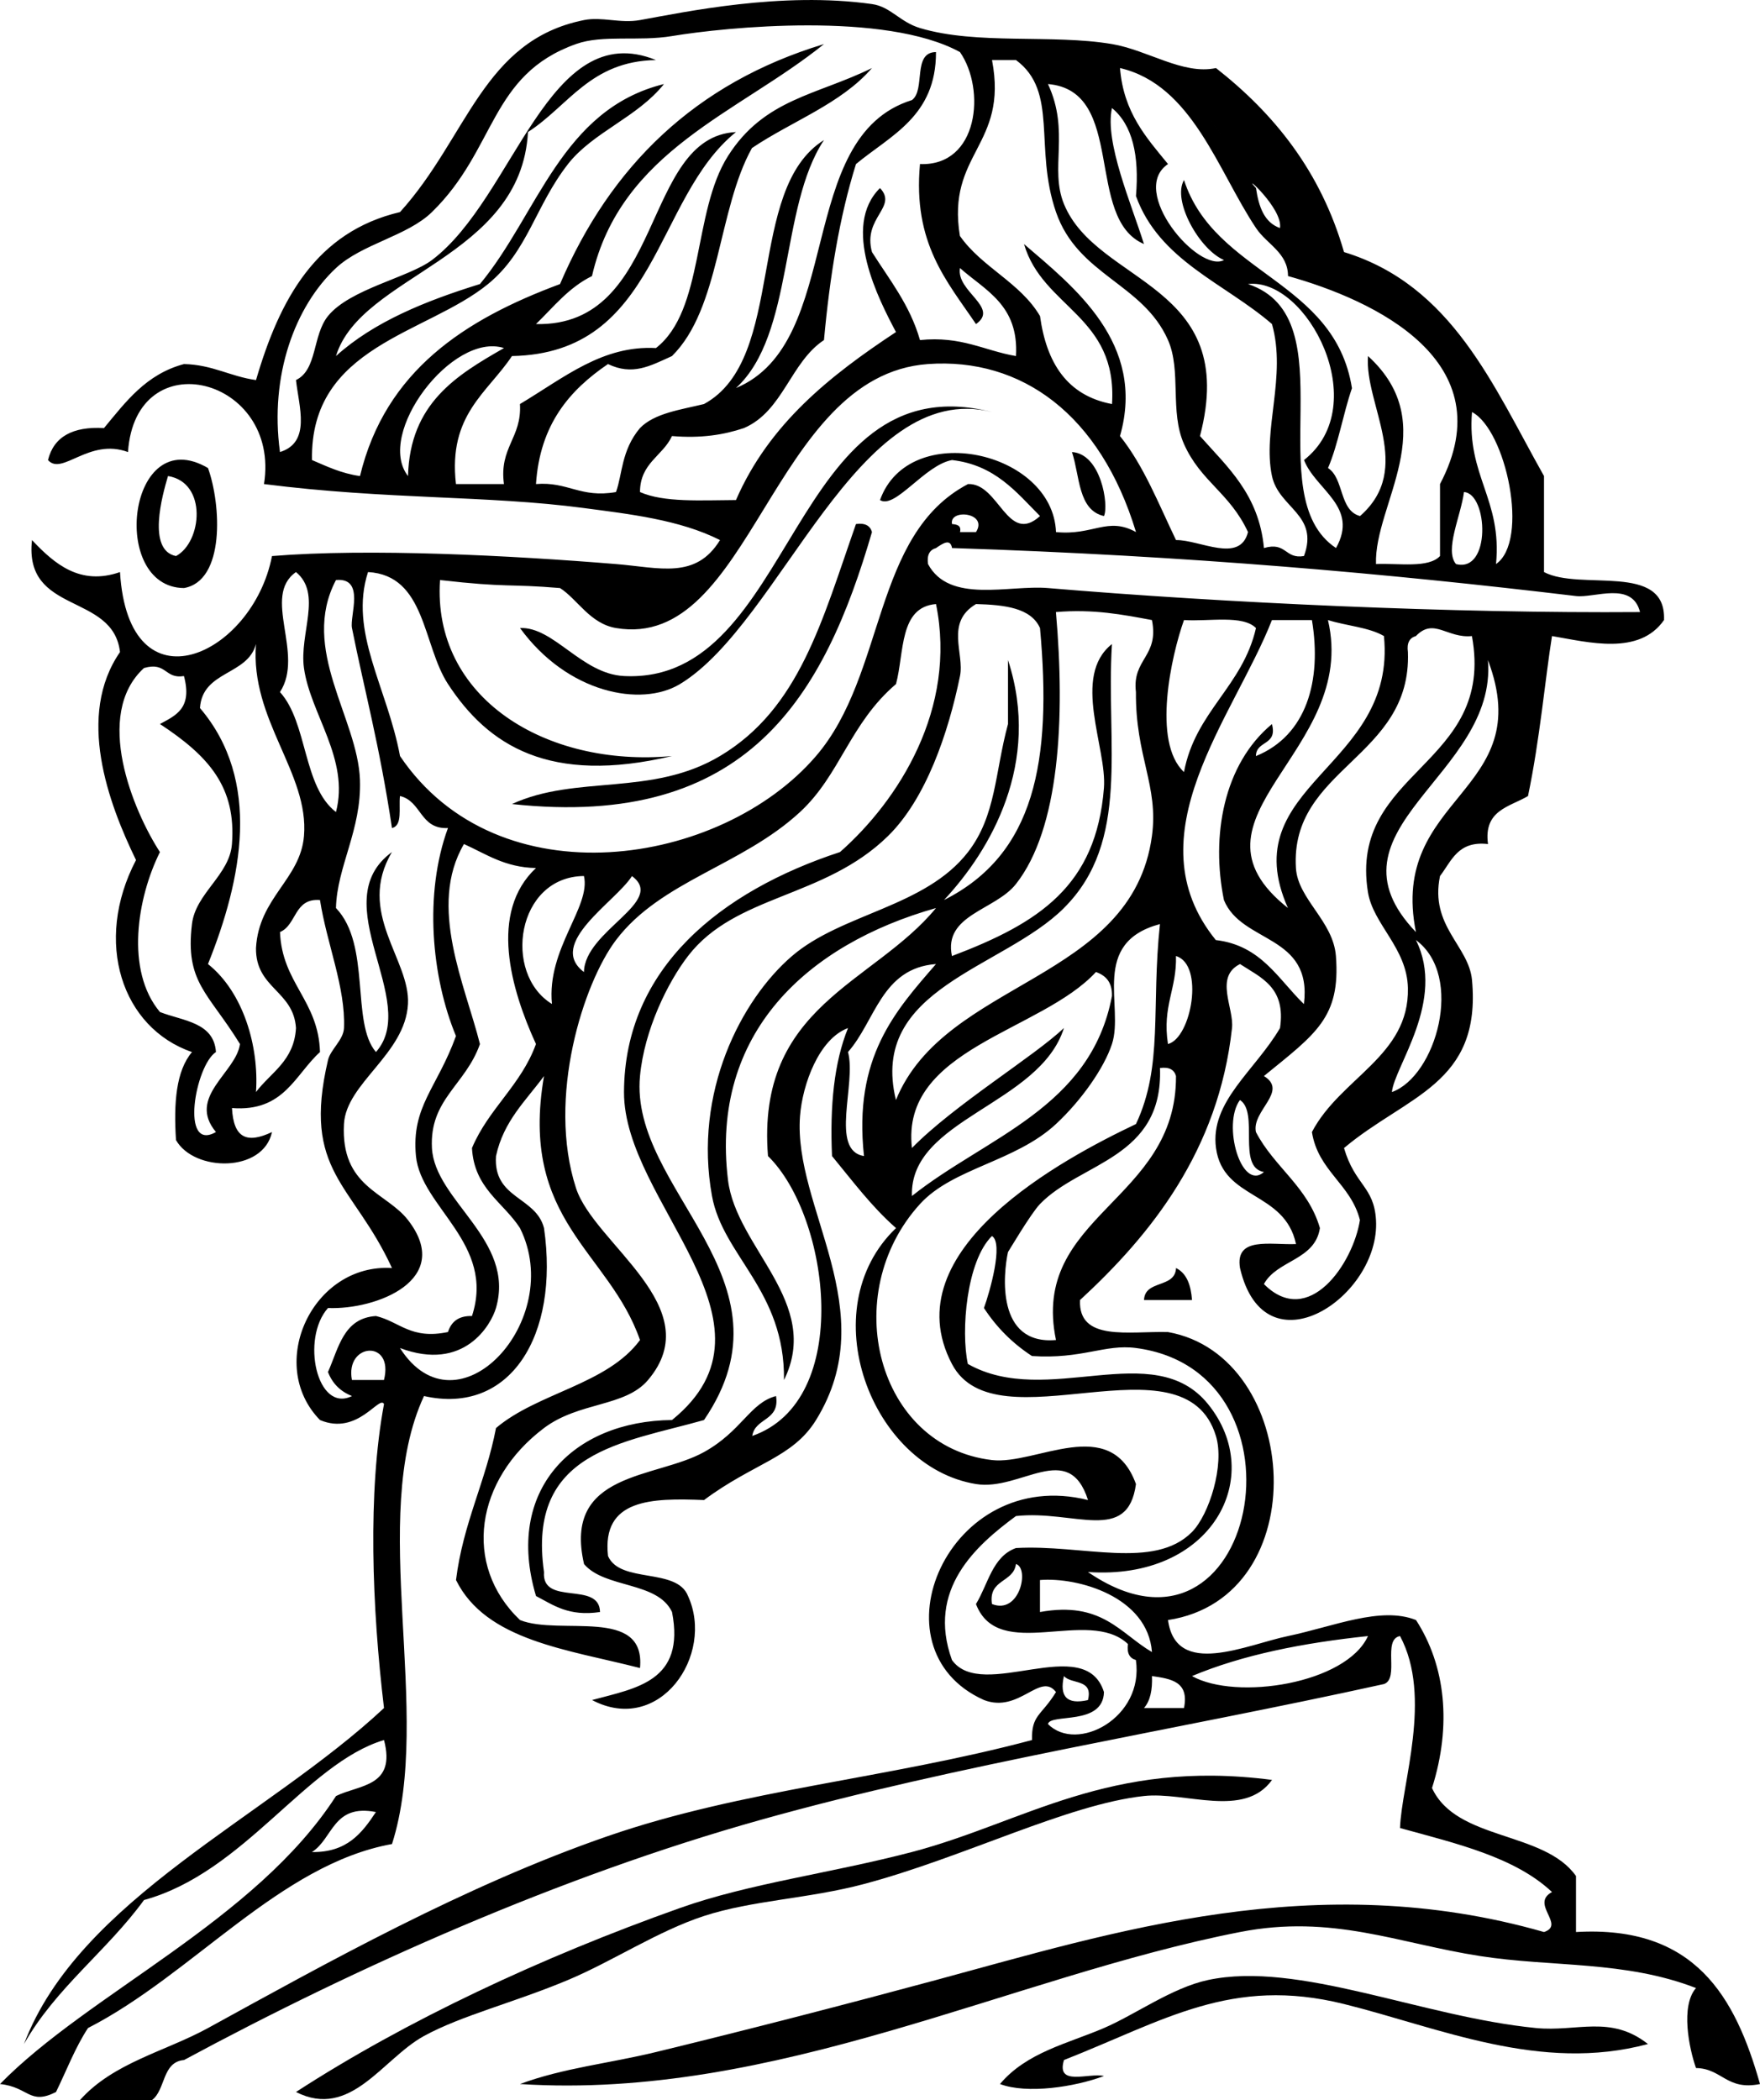 <?xml version="1.0"?>
<svg xmlns:rdf="http://www.w3.org/1999/02/22-rdf-syntax-ns#" xmlns="http://www.w3.org/2000/svg" xmlns:cc="http://web.resource.org/cc/" xmlns:xlink="http://www.w3.org/1999/xlink" xmlns:dc="http://purl.org/dc/elements/1.1/" xmlns:svg="http://www.w3.org/2000/svg" id="Layer_1" xml:space="preserve" viewBox="0 0 219.907 262.396" version="1.1" x="0px" y="0px" enable-background="new 0 0 219.907 262.396">
<path clip-rule="evenodd" d="m133.94 56.483c3.636 0.219 4.62 6.648 3.999 7.998-3.26-0.74-3-4.992-4-7.998z" fill-rule="evenodd"/>
<path clip-rule="evenodd" d="m25.99 58.482c1.659 4.632 2.128 14.1-3 14.994-9.402-0.066-7.018-20.871 3-14.994zm-3.999 10.996c3.247-1.717 3.959-9.19-0.999-9.997-0.71 2.382-2.643 9.272 0.999 9.997z" fill-rule="evenodd"/>
<path clip-rule="evenodd" d="m106.95 65.479c1.164-0.163 1.778 0.222 2 1-5.942 20.378-15.445 37.196-44.98 33.985 8.035-3.7 17.453-0.907 25.989-5.998 9.938-5.92 12.751-16.924 16.991-28.983z" fill-rule="evenodd"/>
<path clip-rule="evenodd" d="m146.94 158.44c1.342 0.658 1.861 2.138 1.999 3.999h-5.998c0.1-2.57 3.9-1.43 4-4z" fill-rule="evenodd"/>
<path clip-rule="evenodd" d="m158.93 222.41c-3.489 4.832-10.81 1.429-15.995 1.999-9.591 1.051-22.49 7.67-34.983 10.996-6.957 1.851-13.928 2.018-19.991 3.996-5.777 1.885-11.438 5.668-16.994 7.997-6.721 2.818-13.335 4.442-17.992 6.997-5.189 2.848-9.157 10.465-15.993 6.997 13.701-8.888 30.682-16.848 47.979-22.989 8.681-3.082 18.834-4.338 28.987-6.997 14.01-3.68 24.6-11.66 44.97-9.01z" fill-rule="evenodd"/>
<path clip-rule="evenodd" d="m205.91 255.4c-13.458 3.614-26.068-2.043-37.983-5-14.081-3.493-22.43 2.056-34.985 6.997-1.026 3.359 3.108 1.557 4.997 1.999-3.629 1.364-9.618 2.282-12.995 1.001 3.335-3.959 8.442-5.045 12.995-6.996 3.911-1.678 8.488-5.033 12.995-5.999 11.265-2.413 26.717 4.601 40.983 5.999 5.14 0.5 9.32-1.68 13.99 2z" fill-rule="evenodd"/>
<path clip-rule="evenodd" d="m93.959 179.43c12.704-4.385 9.729-27.423 1.999-34.983-1.494-18.819 13.172-21.481 20.992-30.987-16.047 4.54-28.231 15.589-25.989 33.985 1.036 8.505 11.769 15.322 6.997 24.989 0.125-11.203-7.627-15.475-8.996-22.99-2.353-12.921 3.635-24.527 9.997-29.988 6.249-5.363 16.645-6.086 21.991-12.993 3.521-4.555 3.347-9.926 4.997-15.995v-7.995c4.199 12.872-2.2 23.781-7.997 29.986 11.338-5.704 13.513-17.299 11.996-33.985-1.135-2.532-4.432-2.899-7.997-2.998-3.88 2.309-1.421 6.174-2 8.996-1.475 7.197-4.271 15.358-8.996 19.992-7.977 7.818-19.047 7.271-24.989 14.992-2.549 3.313-5.455 9.232-5.998 14.994-1.348 14.303 20.029 25.365 7.998 42.981-10.118 2.877-22.152 3.84-19.992 18.993-0.319 4.315 6.934 1.062 6.997 4.997-3.913 0.581-5.804-0.858-7.997-1.999-3.951-13.208 4.588-21.874 16.993-21.991 14.963-12.113-6.05-27.133-5.998-40.981 0.059-15.504 12.115-25.106 26.988-29.986 7.296-6.427 14.658-17.915 11.996-30.987-4.621 0.376-3.944 6.053-4.999 9.995-5.777 4.93-6.961 11.342-11.994 15.993-7.258 6.708-17.384 8.597-22.99 15.993-4.059 5.356-8.662 19.674-5 30.987 2.271 7.007 16.691 14.906 8.999 23.99-2.867 3.384-8.597 2.687-12.995 5.998-8.547 6.433-10.233 17.094-3 23.99 4.993 2.005 15.728-1.734 14.994 5.996-9.011-2.317-19.25-3.406-22.989-10.996 0.879-7.115 3.712-12.28 4.997-18.99 5.229-4.434 13.896-5.43 17.992-10.996-3.869-11.125-15.122-14.866-11.994-32.986-2.258 3.073-5.051 5.609-5.998 9.997-0.372 5.369 4.972 5.022 5.998 8.996 1.941 13.49-4.272 23.414-14.994 20.99-7.055 15.155 1.202 39.687-3.999 55.976-14.01 2.536-24.874 16.281-37.983 22.992-1.588 2.408-2.687 5.309-3.999 7.995-3.334 1.684-3.412-0.636-6.997-0.999 11.089-11.354 31.931-20.387 41.982-35.984 2.896-1.438 7.542-1.122 5.998-6.999-9.742 2.928-17.438 16.545-29.988 19.992-4.627 6.367-11.025 10.966-14.994 17.994 6.865-18.128 30.343-28.298 44.982-41.982-1.502-12.519-2.05-27.032 0-37.983-0.587-1.164-3.27 3.994-7.998 1.997-6.807-6.964-0.909-19.613 8.996-18.991-4.897-10.636-11.277-11.983-7.995-25.989 0.309-1.322 1.937-2.516 1.997-3.999 0.209-5.073-2.137-10.486-2.998-15.993-3.261-0.264-2.887 3.11-4.998 3.999 0.259 6.405 4.803 8.524 4.998 14.994-3.146 2.849-4.494 7.5-10.996 6.997 0.192 3.759 1.857 4.487 4.998 2.998-1.095 5.112-9.74 4.989-11.994 1.001-0.303-4.636 0.011-8.653 2-10.996-8.76-3.008-12.343-13.759-6.997-23.99-3.496-7.193-7.471-18.055-2-25.99-0.863-7.467-12.036-4.623-10.996-13.993 2.831 3.006 6.032 5.727 10.996 3.999 1.074 17.647 16.582 10.431 18.991-2 12.117-0.994 29.874-0.073 42.983 0.999 5.44 0.445 9.972 1.947 12.995-2.998-5.058-2.555-11.386-3.253-16.993-3.999-12.113-1.61-24.481-1.025-39.983-2.998 2.108-13.348-16.054-17.963-16.994-3.999-4.872-1.817-8.233 3.017-9.995 0.999 0.727-2.938 3.115-4.214 6.997-3.997 2.72-3.278 5.259-6.735 9.995-7.998 3.583 0.084 5.777 1.555 8.999 2 2.939-10.055 7.477-18.51 17.992-20.99 8.459-9.334 10.321-21.452 22.99-23.99 2.254-0.451 4.513 0.445 6.997 0 5.591-1 17.668-3.597 28.988-1.999 2.331 0.328 3.462 2.237 5.998 2.998 7.12 2.137 16.502 0.735 23.99 1.999 4.485 0.758 8.868 3.882 12.992 2.998 7.281 5.716 13.091 12.901 15.995 22.992 13.52 4.139 18.63 16.688 24.989 27.987v11.996c4.581 2.415 15.29-1.297 14.994 5.996-3.109 4.473-9.436 2.772-13.996 2-0.848 5.29-1.504 12.84-2.998 19.991-2.304 1.362-5.578 1.753-4.997 5.998-3.765-0.433-4.553 2.112-5.998 3.999-1.302 6.259 3.604 8.703 3.999 12.995 1.194 13.037-8.154 14.397-15.993 20.99 1.375 4.678 3.752 4.784 3.997 8.996 0.56 9.59-13.904 19.257-16.992 5.998-0.651-3.983 3.801-2.864 6.997-2.998-1.423-6.677-9.111-5.461-9.997-11.996-0.783-5.799 4.892-9.679 7.998-14.994 0.763-5.094-2.376-6.287-4.998-7.996-3.229 1.613-0.727 5.503-1 7.996-1.678 15.34-10.147 25.833-18.991 33.987-0.231 5.229 6.132 3.863 10.995 3.999 16.685 2.973 18.515 33.161 0 35.984 0.995 7.299 9.824 3.075 14.994 1.999 5.693-1.187 11.574-3.759 15.993-1.999 3.686 5.692 4.487 13.135 1.999 20.99 3.047 6.616 13.996 5.329 17.992 10.995v6.996c14.865-0.868 19.902 8.086 22.99 18.993-4.177 0.844-4.722-1.942-7.998-1.999-0.869-2.478-1.951-7.751 0-9.997-8.919-3.445-17.868-2.582-26.988-3.996-10.232-1.59-18.468-5.253-29.986-3.001-28.764 5.629-58.061 21.036-89.962 18.993 5.409-2.01 11.169-2.582 16.994-3.999 11.645-2.83 23.788-5.975 34.985-8.996 22.121-5.971 47.527-14.153 75.968-5.998 2.734-0.908-1.774-3.501 0.998-4.997-4.63-4.364-11.936-6.057-18.99-7.997 0.182-5.507 4.086-16.384 0-23.988-2.246 0.42-0.027 5.303-2 5.996-26.426 5.833-53.042 9.994-77.966 16.993-24.987 7.018-50.327 18.32-71.971 29.986-2.757 0.24-2.279 3.717-3.997 4.999h-8.996c4.149-4.667 10.674-6.077 15.993-8.995 14.674-8.053 32.09-17.812 49.978-23.99 16.854-5.821 34.771-7.14 52.978-11.997-0.077-3.18 1.153-2.995 2.998-5.995-1.989-2.568-4.575 2.687-8.996 0.998-14.342-6.403-4.414-29.355 12.995-24.988-2.424-7.576-8.401-1.093-13.993-2-13.106-2.124-20.587-21.845-9.997-31.985-3.023-2.641-5.437-5.892-7.996-8.996-0.28-6.278 0.263-11.732 2-15.995-3.642 1.345-5.695 7.051-5.998 10.996-0.877 11.457 10.481 24.262 1.999 37.983-2.929 4.74-7.736 5.334-13.993 9.997-6.6-0.268-12.794-0.134-11.996 6.996 1.521 3.479 8.595 1.402 9.997 4.998 3.37 7.361-3.554 17.444-11.996 12.994 5.507-1.491 11.674-2.318 9.997-10.995-1.807-3.856-8.398-2.929-10.995-5.996-2.67-11.6 8.946-10.638 14.994-13.995 4.722-2.62 5.75-6.157 8.996-6.997 0.498 3.17-2.665 2.67-2.975 5.03zm-22.989-158.93c-4.078 5.208-5.026 10.935-9.995 14.994-7.665 6.257-22.263 7.705-21.991 21.989 1.868 0.798 3.66 1.671 5.996 2 3.169-13.158 13.087-19.565 24.991-23.988 6.289-14.702 16.87-25.112 32.984-29.988-10.688 8.635-25.374 13.275-28.988 28.988-2.908 1.425-4.799 3.865-6.997 5.998 16.068 0.364 13.187-23.399 24.985-23.992-10.312 8.346-9.679 27.638-27.987 27.989-3.061 4.603-7.995 7.331-6.997 15.993h5.996c-0.614-4.613 2.246-5.753 2-9.997 5.563-3.33 10.308-7.352 16.994-6.997 6.071-4.736 4.55-16.977 8.996-23.99 4.538-7.158 11.091-7.594 17.992-10.996-3.857 4.473-10.02 6.64-14.994 9.997-4.29 7.701-3.956 20.029-9.992 25.99-2.789 1.268-4.937 2.463-7.997 0.999-4.759 3.238-8.499 7.494-8.996 14.994 3.997-0.332 5.549 1.782 9.997 0.999 0.8-2.173 0.652-5.221 2.998-7.996 1.807-1.857 5.047-2.283 7.998-3 10.358-5.634 5.15-26.835 14.992-32.986-5.584 8.409-3.689 24.299-10.996 30.987 13.636-5.688 7.25-31.4 21.991-35.984 1.718-1.28 0.021-5.977 3-5.996 0.019 8.014-5.622 10.371-9.997 13.993-2.066 6.596-3.274 14.052-3.999 21.991-4.208 2.789-5.104 8.887-9.995 10.995-2.492 0.84-5.354 1.308-8.996 0.999-1.157 2.509-3.984 3.347-3.999 6.997 3.002 1.331 7.646 1.017 11.994 1 4.137-9.524 11.764-15.56 19.992-20.992-2.161-4.078-6.859-13.168-1.998-17.992 2.275 2.394-2.194 3.681-1 7.998 2.191 3.472 4.734 6.593 5.998 10.996 5.193-0.529 8.01 1.318 11.994 1.999 0.376-6.372-3.815-8.181-6.997-10.995-0.514 2.925 4.977 4.912 2 6.997-3.63-5.369-7.91-10.084-6.997-19.992 7.333 0.284 8.231-9.336 4.997-13.993-9.357-5.108-29.265-3.119-35.984-2-4.238 0.703-8.626-0.206-11.998 0.997-10.801 3.855-9.919 13.112-17.992 20.992-3.087 3.015-8.745 3.963-11.994 6.997-5.104 4.765-8.311 13.39-6.997 22.989 3.907-1.214 2.367-5.653 2-8.996 2.681-1.281 2.043-5.583 3.999-7.998 2.739-3.38 10.107-4.822 12.992-6.997 10.358-7.807 14.499-30.46 27.989-24.989-8.198 0.132-10.924 5.735-15.993 8.996-0.854 15.809-20.861 17.785-23.99 27.989 4.728-4.268 11.125-6.867 17.992-8.996 7.252-8.743 10.166-21.821 22.99-24.991-3.305 4.157-8.862 6-11.994 9.999zm48.98 8.996c2.743 3.921 7.527 5.8 9.997 9.995 0.809 5.856 3.387 9.94 8.996 10.996 0.71-11.04-8.664-11.994-10.995-19.992 6.207 5.342 15.299 12.385 11.993 23.99 2.967 3.698 4.831 8.497 6.997 12.995 2.973-0.04 7.991 2.975 8.996-0.999-2.277-4.912-5.896-6.286-7.995-10.995-1.806-4.049-0.303-9.143-2-12.995-3.125-7.093-11.258-8.069-13.995-15.993-2.778-8.049 0.341-15.046-4.997-18.993h-2.998c2.06 10.738-5.72 11.616-4.01 21.991zm48.98 18.99c-1.114 3.218-1.703 6.961-2.998 9.997 2.024 1.306 1.372 5.29 3.998 5.998 6.801-5.946 0.531-13.956 0.999-19.992 9.443 8.622 0.735 18.559 0.999 25.988 2.881-0.119 6.543 0.547 7.997-0.999v-8.996c8.077-15.33-8.167-22.966-18.991-25.989-0.012-2.923-2.624-3.942-3.998-5.998-4.774-7.139-7.956-17.89-16.994-19.992 0.438 5.562 3.299 8.697 5.998 11.996-4.979 3.336 3.799 13.687 6.997 11.994-3.066-1.297-6.512-7.436-4.997-9.995 3.83 11.822 18.83 12.474 20.98 25.988zm-2 19.992c2.9-5.186-2.525-7.233-3.998-10.996 8.758-6.879 0.33-22.858-6.997-21.989 12.66 4.217 1.18 26.475 11 32.985zm-33.99-42.981c4.151 10.109 22.008 9.869 16.993 28.987 3.443 3.886 7.364 7.296 7.995 13.994 2.825-0.825 2.591 1.41 4.998 1 1.918-5.183-3.148-5.989-3.997-9.997-1.212-5.714 1.849-12.466 0-18.991-5.894-5.104-14.079-7.914-16.993-15.993 0.426-5.091-0.441-8.888-2.998-10.996-0.946 4.235 2.436 12.009 3.996 16.991-7.467-3.194-2.164-19.158-11.994-19.991 2.77 5.939 0.17 10.529 2 14.996zm18-10.996c5.11 7.154-1.5-2.099 0 0zm8.99 13.994c0.398-2.48-5.052-7.225-2.998-4.998 0.34 2.332 1.03 4.309 3 4.998zm-108.95 30.987c0.236-9.092 6.061-12.598 11.994-15.993-6.458-2.043-16.108 10.728-11.994 15.993zm64.971-13.994c-19.646 1.408-22.021 35.851-38.982 32.986-3.261-0.551-4.828-3.614-6.997-4.997-6.468-0.547-6.529-0.029-14.994-1.001-0.977 14.713 13.197 23.425 28.987 21.992-15.297 3.608-22.964-1.304-27.988-8.996-3.182-4.872-2.764-13.59-9.995-13.994-2.411 7.486 2.396 14.388 3.999 22.99 12.283 18.218 40.121 13.812 51.977 0 8.798-10.248 6.991-27.676 18.993-33.985 3.867-0.159 4.914 7.688 8.996 3.999-2.989-3.009-5.62-6.378-10.995-6.999-3.418 0.621-7.104 6.176-8.997 5 3.6-10.105 21.602-6.148 21.989 3.999 4.663 0.464 6.422-1.968 9.997 0-4.46-14.711-14.32-21.829-26-20.994zm70.97 24.99c4.218-2.902 1.255-16.77-2.998-18.991-0.66 7.991 3.78 10.887 3 18.991zm-5 0c4.413 1.141 4.001-8.812 0.999-8.996-0.38 2.968-2.46 7.243-1 8.996zm-61.97-3.998h2c1.554-2.461-3.396-2.939-2.998-1 0.61 0.056 1.18 0.15 1 1zm76.97 7.996c-23.422-2.799-48.375-5.042-77.966-5.998-0.214-1.208-1.109-0.614-2 0-0.779 0.221-1.163 0.838-1.001 2 2.675 4.993 10.105 2.586 14.994 3 21.985 1.855 50.604 3.175 73.969 2.998-0.98-3.903-5.7-1.726-7.99-2zm-161.94 11.996c3.483 3.846 2.848 11.812 6.997 14.992 1.729-6.619-3.201-12.239-3.999-17.992-0.597-4.312 2.305-9.28-0.999-11.994-4.319 3.037 1.115 10.232-1.999 14.997zm8.996 87.959c-1.439-0.56-2.44-1.559-2.998-2.998 1.339-2.992 1.926-6.735 5.996-6.997 2.962 0.702 4.352 2.978 8.996 2 0.41-1.258 1.289-2.044 3-2 2.965-9.048-6.389-13.61-6.999-19.991-0.591-6.205 2.622-8.446 5-14.994-3.055-7.352-4.016-17.771-1.001-25.989-3.51 0.177-3.286-3.376-5.996-3.999-0.171 1.496 0.355 3.689-1 3.999-1.552-10.377-3.47-17.317-4.998-24.989-0.303-1.523 1.69-6.338-1.999-5.998-4.542 8.656 2.737 17.257 2.998 24.989 0.211 6.228-2.879 10.822-2.998 15.995 4.42 4.609 1.838 14.336 4.997 17.992 5.616-6.347-6.593-18.728 2-24.989-4.511 7.586 2.302 13.434 2 18.991-0.343 6.265-7.726 9.874-7.998 14.994-0.416 7.906 5.277 8.491 7.998 11.994 5.789 7.459-3.934 11.238-9.995 10.996-3.41 3.82-1.381 13.16 2.997 11zm88.959-60.97c-7.636 7.604-24.402 9.988-20.992 23.988 6.123-15.044 29.503-14.762 31.987-32.984 0.856-6.297-2.068-9.934-1.999-17.992-0.502-4.168 2.921-4.41 1.999-8.998-3.654-0.679-7.269-1.394-11.996-0.999 1.176 13.367 0.44 27.084-4.997 33.985-2.597 3.296-9.086 3.823-7.995 8.996 10.968-4.151 18.019-8.793 18.99-20.99 0.401-5.029-4.082-13.973 1.001-17.992-0.77 12.525 2.37 24.642-5.99 32.972zm15-16.994c1.421-7.575 7.318-10.671 8.996-17.992-1.659-1.673-5.869-0.796-8.996-1-1.57 4.405-4.02 15.246 0 18.992zm3.99 20.994c5.664 0.668 7.771 4.893 10.996 7.998 1.082-8.746-7.776-7.548-9.995-12.995-1.623-7.971-0.073-16.952 5.998-21.991 0.728 2.729-1.986 2.012-1.999 3.999 6.319-2.572 8.256-9.406 6.996-16.994-1.667 0.002-3.332 0-4.997 0-4.75 12.108-17.59 26.956-7.01 39.986zm9-4c-6.894-15.454 13.628-17.484 11.994-33.987-1.891-1.107-4.722-1.274-6.996-2 3.89 16.522-19.3 24.677-4.99 35.987zm15.99-33.987c-0.779 0.221-1.164 0.837-1.001 1.999 0.489 13.244-14.758 14.461-13.993 26.988 0.236 3.888 4.661 6.612 4.997 10.996 0.592 7.701-2.518 9.71-8.996 14.994 3.113 1.908-1.562 4.342-0.998 6.997 2.274 4.39 6.493 6.834 7.995 11.996-0.614 4.049-5.351 3.976-6.997 6.997 5.593 5.628 11.156-2.595 11.996-7.998-1.143-4.522-5.223-6.106-5.998-10.995 3.55-6.786 12.183-9.493 11.994-17.992-0.11-5.026-4.348-7.937-4.997-11.994-2.44-15.253 15.974-15.721 12.995-31.987-3.08 0.32-4.75-2.333-6.98-0.02zm-151.93 8.996c7.732 9.067 5.263 21.385 1.001 31.987 4.441 3.537 6.389 10.339 5.998 15.993 1.865-2.466 4.767-3.895 4.997-7.998-0.305-4.692-5.06-4.935-4.997-9.995 0.353-6.314 5.54-8.572 5.996-13.994 0.663-7.864-6.737-14.501-5.996-23.99-1.047 3.946-6.688 3.302-6.999 7.989zm151.93 27.991c-3.437-17.102 15.304-17.34 8.996-33.985 1.21 14.444-21.3 21.115-9 33.985zm-156.93-10c-2.85 5.708-4.356 14.812 0 19.991 2.875 1.122 6.738 1.26 6.997 4.998-2.589 1.677-4.509 12.579 0 9.995-3.665-4.383 2.532-7.427 3-10.996-3.98-6.464-6.875-7.673-5.998-14.992 0.461-3.853 4.703-6.113 4.997-9.997 0.542-7.109-2.879-10.972-8.996-14.994 1.931-1.067 4.086-1.912 2.998-5.996-2.407 0.408-2.17-1.826-4.997-1-6.366 5.842-1.333 17.87 1.999 23zm39.983 23.99c-1.801 5.133-6.317 6.895-5.998 12.995 0.349 6.614 10.465 11.484 7.998 19.992-0.597 2.062-3.955 8.024-11.994 4.997 7.151 11.226 20.742-3.491 14.992-14.992-2.093-3.238-5.72-4.943-5.996-9.997 2.071-4.926 6.138-7.855 7.996-12.995-3.157-6.882-5.894-16.467 0-21.991-3.917-0.079-6.234-1.761-8.996-2.998-4.558 7.78 0.162 17.64 1.998 25zm8.996-5c-0.677-6.905 4.887-12.122 3.999-15.993-8.427 0.08-10.195 12.19-3.999 15.99zm3.999-3.99c0.075-5.196 10.348-8.793 5.998-11.994-2.041 3.22-10.707 8.43-5.998 11.99zm68.971 85.96c-0.779-0.22-1.162-0.838-0.999-1.999-4.951-4.688-16.166 2.388-18.992-4.998 1.522-2.476 2.051-5.945 4.997-6.996 8.281-0.479 17.267 2.76 21.99-2 2.152-2.17 4.1-8.38 2.998-11.996-3.942-12.965-27.464 1.511-32.983-8.996-7.516-14.298 13.982-25.707 22.989-29.986 3.431-7.291 1.882-14.559 2.998-24.988-8.767 2.348-4.448 10.271-5.996 14.992-1.005 3.059-3.884 7.103-6.999 9.997-5.079 4.72-12.889 5.482-16.991 9.995-10.239 11.259-5.369 30.306 8.996 31.987 5.496 0.644 14.798-5.818 17.992 2.998-1.014 7.523-7.72 3.209-14.994 3.999-5 3.688-11.19 9.157-7.995 17.992 3.794 5.296 16.63-3.524 18.99 3.999-0.098 4.264-6.698 2.626-6.997 3.998 3.62 3.65 12.03-0.78 10.99-7.98zm2-1c-0.528-6.94-9.288-9.385-13.993-8.998v3.999c7.73-1.4 10 2.66 13.99 5zm-13.99-55.98c-1.159 1.201-4.016 6.073-3.999 5.998-0.587 2.688-1.527 11.646 5.996 10.995-3.246-15.585 15.101-17.303 14.994-32.986-0.22-0.779-0.838-1.161-1.999-0.998 0.42 11.32-9.94 11.75-14.99 16.99zm43.97-13.99c5.49-1.956 9.106-14.479 3-18.993 3.78 7.56-2.7 15.81-3 18.99zm-27.98-6c2.938-0.758 4.571-9.942 0.999-10.995 0.12 4.12-1.74 6.26-1 10.99zm-39.98 1c1.078 3.917-2.315 12.309 1.999 12.995-1.343-12.339 3.889-18.103 8.996-23.99-6.83 0.52-7.56 7.12-11 11zm7.99 11.99c5.277-5.392 15.229-11.417 18.993-14.994-3.038 9.631-19.325 11.321-18.993 20.992 9.271-7.389 22.34-10.98 24.991-24.988 0.052-1.72-0.771-2.563-1.999-3-6.87 7.47-24.44 9.55-22.99 21.99zm43.98 3c-3.413-0.585-0.567-7.427-2.998-8.996-2.25 3.06 0.17 11.46 3 9zm-36.98 23.99c9.882 5.587 23.154-3.426 29.986 5 7.35 9.062 0.508 22.072-14.994 20.99 20.978 14.377 28.729-25.004 5.998-27.989-3.915-0.514-6.724 1.421-12.995 1.001-2.421-1.578-4.421-3.577-5.998-5.998 0.729-2.004 2.47-8.103 1.001-8.996-3.19 3.13-3.9 11.89-3.01 16zm-76.969 2h3.999c1.3-5.12-4.893-4.65-3.999 0zm79.969 27.99c3.477 1.381 4.711-4.491 2.998-4.997-0.31 2.36-3.47 1.86-3 5zm24.99 9c5.537 3.104 19.279 0.961 21.991-4.997-8.14 0.86-15.65 2.34-21.99 5zm-13 3c0.689-2.687-2.066-1.933-2.998-2.998-0.59 2.6 0.4 3.59 3 3zm7 1h5c0.685-3.354-1.678-3.654-3.999-3.999 0.07 1.74-0.22 3.11-1 4zm-103.96 17.99c4.4 0.068 6.27-2.393 7.995-5-5.383-1.05-5.341 3.32-7.995 5z" fill-rule="evenodd"/>
<path clip-rule="evenodd" d="m123.95 51.485c-16.896-4.266-26.291 26.301-38.984 33.985-4.857 2.941-14.081 1.136-19.992-6.997 4.21-0.188 7.684 5.735 12.995 5.998 21.558 1.071 20.568-39.412 45.981-32.986z" fill-rule="evenodd"/>
</svg>
